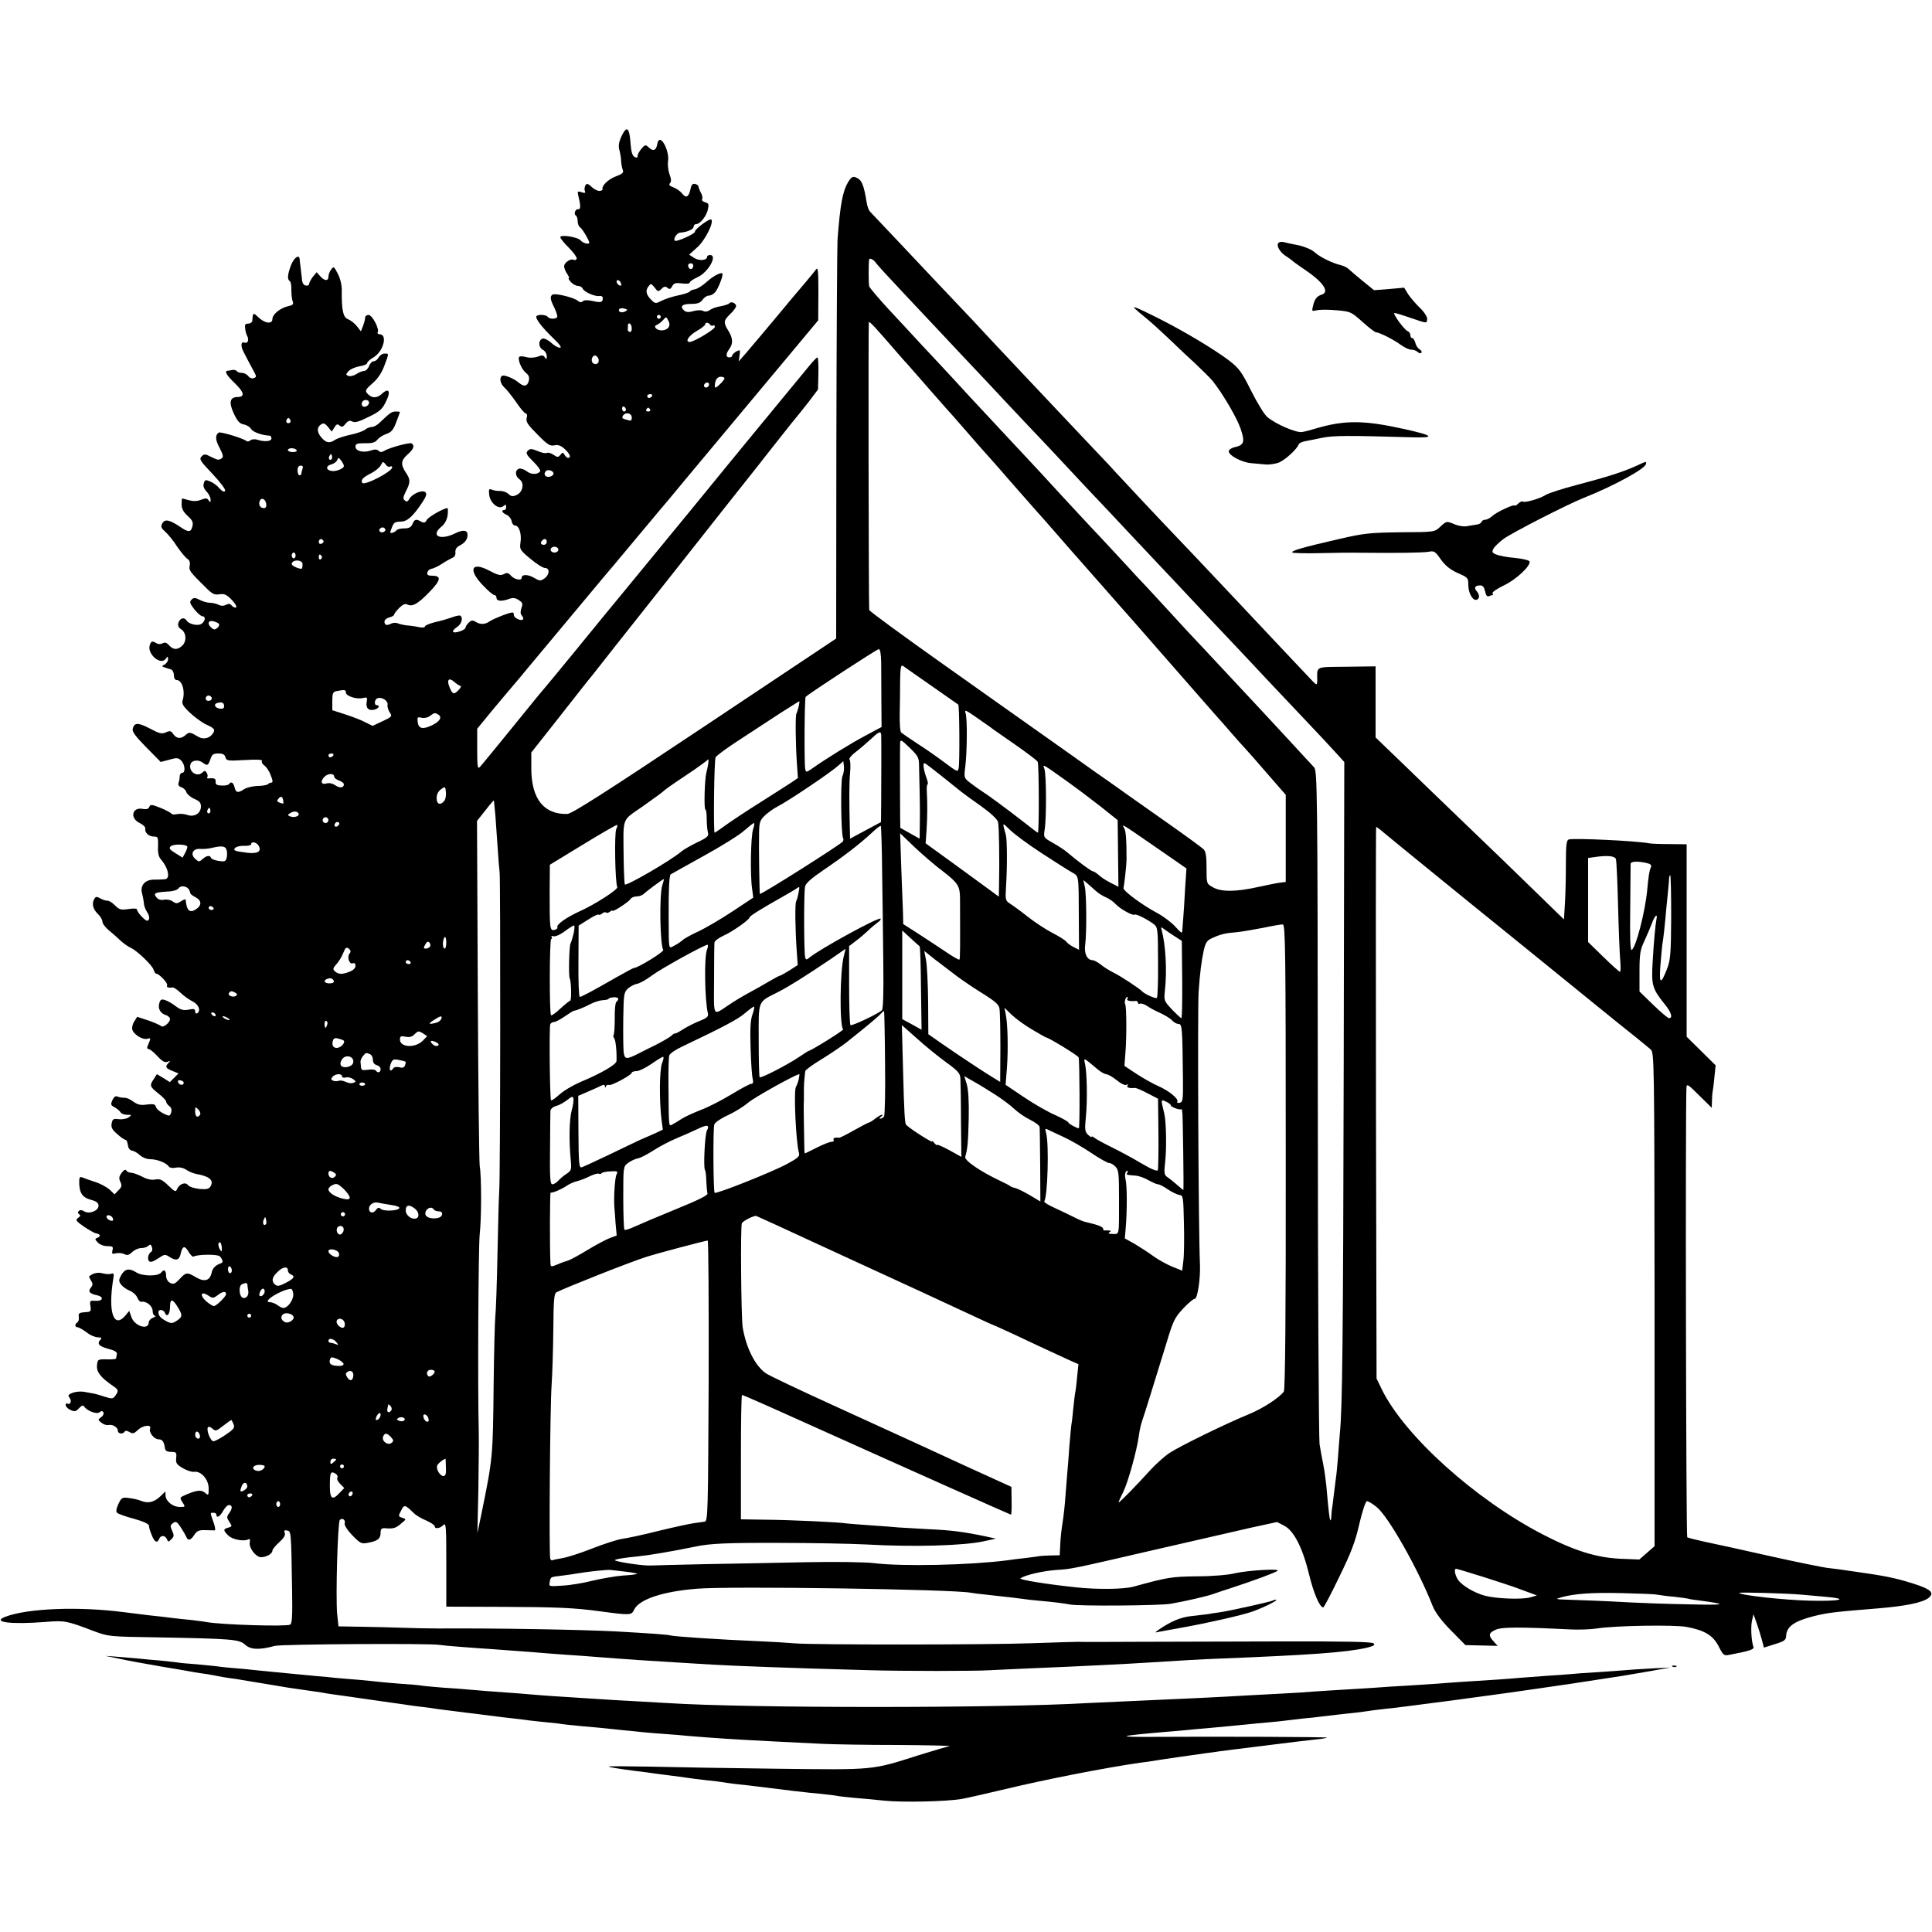 <?xml version="1.0" standalone="no"?>
<!DOCTYPE svg PUBLIC "-//W3C//DTD SVG 20010904//EN"
 "http://www.w3.org/TR/2001/REC-SVG-20010904/DTD/svg10.dtd">
<svg version="1.0" xmlns="http://www.w3.org/2000/svg"
 width="1000pt" height="1000pt" viewBox="0 0 1000 1000"
 preserveAspectRatio="xMidYMid meet">
<g transform="translate(0,1000) scale(0.1,-0.1)"
fill="#000000" stroke="none">
<path d="M3215 9291 c-12 -28 -15 -48 -9 -68 4 -15 9 -41 9 -58 1 -16 5 -37 9
-46 5 -12 -3 -20 -39 -33 -39 -15 -73 -50 -66 -66 1 -3 -5 -7 -14 -8 -9 -2
-28 7 -41 19 -20 19 -27 21 -34 10 -4 -8 -6 -21 -3 -29 5 -11 1 -13 -17 -7
-21 7 -22 5 -16 -21 12 -48 12 -69 -1 -67 -14 3 -25 -24 -13 -32 6 -4 10 -17
10 -30 0 -13 6 -28 13 -32 11 -7 47 -67 47 -80 0 -10 -34 -1 -44 12 -13 18
-106 33 -106 17 0 -5 20 -31 46 -56 25 -25 42 -51 39 -56 -4 -6 -10 -8 -15 -5
-15 9 -50 -14 -50 -33 0 -10 7 -28 16 -40 8 -12 12 -22 8 -22 -4 0 1 -9 11
-20 10 -11 27 -20 37 -20 10 0 21 -6 24 -14 7 -17 63 -42 87 -38 9 2 17 -3 17
-11 0 -22 -9 -25 -52 -15 -27 6 -45 5 -51 -1 -7 -7 -16 -7 -26 2 -20 17 -117
41 -131 32 -15 -9 -12 -26 10 -69 10 -22 17 -43 14 -47 -7 -12 -41 -11 -49 1
-7 11 -48 14 -58 4 -9 -10 26 -56 86 -114 35 -33 46 -50 35 -50 -9 0 -29 11
-44 25 -15 14 -35 24 -43 23 -25 -5 -26 -45 -2 -58 12 -6 21 -21 21 -33 0 -18
-2 -19 -10 -7 -7 12 -15 13 -37 4 -16 -6 -41 -7 -57 -3 -16 5 -33 6 -37 3 -13
-8 9 -64 32 -83 17 -13 20 -24 16 -43 -8 -29 -26 -31 -54 -7 -25 21 -73 40
-84 34 -16 -10 -10 -41 12 -61 12 -10 39 -45 61 -76 21 -32 44 -58 49 -58 7 0
9 -10 5 -24 -5 -19 6 -35 56 -85 52 -53 65 -61 88 -56 19 4 33 -1 53 -19 27
-25 35 -46 17 -46 -5 0 -13 7 -18 16 -8 14 -10 14 -21 0 -12 -14 -15 -14 -36
0 -13 9 -29 13 -34 10 -6 -4 -27 0 -47 9 -32 13 -40 14 -52 2 -12 -12 -8 -20
28 -56 23 -22 39 -45 36 -50 -12 -18 -46 -19 -70 0 -13 10 -31 16 -40 13 -22
-8 -20 -39 3 -55 27 -19 17 -67 -15 -81 -19 -9 -28 -8 -42 5 -10 10 -30 16
-43 16 -13 -1 -32 2 -42 6 -16 7 -18 3 -15 -25 4 -43 49 -80 73 -60 12 10 15
10 15 -4 0 -9 -4 -16 -10 -16 -18 0 -11 -15 13 -25 12 -6 23 -20 25 -32 2 -13
10 -23 18 -23 21 0 35 -45 28 -88 -5 -35 -3 -39 51 -84 32 -27 66 -48 76 -48
26 0 24 -35 -3 -54 -20 -14 -25 -14 -55 4 -32 18 -63 18 -63 -1 0 -16 -37 -9
-55 11 -14 16 -21 17 -38 8 -16 -8 -30 -5 -72 17 -94 51 -115 8 -36 -74 26
-28 53 -51 60 -51 6 0 11 -7 11 -15 0 -17 27 -19 65 -5 20 7 32 6 50 -6 20
-13 22 -19 14 -41 -6 -18 -6 -30 2 -39 7 -8 9 -17 6 -20 -10 -10 -47 7 -47 22
0 8 -3 14 -7 14 -17 0 -97 -32 -117 -45 -25 -18 -50 -19 -75 -3 -15 9 -22 8
-35 -5 -9 -8 -16 -20 -16 -25 0 -13 -58 -33 -65 -22 -3 4 6 15 20 24 23 15 33
45 19 59 -4 3 -23 0 -43 -8 -20 -7 -60 -19 -88 -25 -29 -7 -53 -17 -53 -22 0
-6 -13 -8 -32 -4 -18 4 -46 8 -63 9 -16 2 -38 7 -47 11 -9 4 -25 3 -36 -3 -11
-6 -22 -7 -26 -4 -13 14 -5 31 19 37 14 4 25 10 25 15 0 4 12 20 26 34 19 19
31 24 43 18 25 -13 54 3 114 65 59 61 63 84 15 84 -22 0 -29 4 -26 17 2 9 11
17 21 19 10 1 35 13 55 26 21 14 45 27 54 31 11 4 17 15 15 29 -1 14 6 26 22
34 27 14 41 32 41 55 0 26 -22 29 -65 8 -78 -38 -129 -12 -69 36 16 13 27 34
31 58 2 20 2 37 -1 37 -19 0 -98 -45 -107 -61 -8 -15 -14 -17 -29 -9 -27 15
-34 13 -45 -12 -7 -17 -18 -23 -43 -23 -18 0 -36 -4 -40 -10 -7 -10 -32 -18
-32 -11 0 3 4 16 10 30 8 21 16 26 43 26 35 0 64 26 115 103 18 28 22 41 14
49 -15 15 -69 -8 -83 -34 -8 -15 -14 -17 -24 -8 -10 8 -9 17 6 47 24 47 24 61
-1 98 -27 41 -25 62 10 93 31 27 38 46 20 57 -10 6 -115 -22 -142 -39 -13 -8
-21 -7 -29 1 -8 8 -20 8 -40 1 -38 -13 -79 -3 -79 20 0 15 8 18 50 18 37 -1
52 4 63 18 8 10 29 24 47 30 26 9 36 21 51 61 11 28 19 51 19 53 0 1 -10 2
-22 2 -20 0 -30 -7 -82 -57 -13 -13 -31 -23 -41 -23 -10 0 -26 -6 -34 -13 -9
-8 -43 -20 -76 -27 -33 -7 -69 -19 -80 -26 -28 -20 -47 -17 -71 11 -25 29 -25
54 -1 69 12 8 20 4 35 -14 l19 -24 14 22 c10 17 16 19 27 9 11 -9 18 -7 31 10
13 16 22 18 35 11 13 -7 34 -1 84 24 56 27 71 40 89 78 28 54 16 76 -21 41
-26 -24 -54 -23 -77 5 -10 12 -5 20 29 50 27 23 47 53 61 90 25 67 25 64 1 64
-10 0 -24 -9 -30 -20 -6 -11 -17 -20 -26 -20 -8 0 -19 -11 -24 -25 -5 -14 -17
-25 -25 -25 -9 0 -27 -7 -40 -16 -14 -9 -32 -13 -41 -10 -15 6 -15 8 0 25 9
10 35 21 56 25 22 3 40 11 40 16 0 6 15 20 33 30 52 31 75 120 31 120 -8 0
-12 5 -9 10 10 17 -28 89 -47 90 -10 0 -18 -6 -18 -14 0 -8 -5 -27 -11 -43
l-11 -28 -21 27 c-12 15 -33 31 -46 36 -25 9 -33 47 -32 145 1 30 -7 63 -20
89 -20 39 -22 41 -35 23 -8 -10 -14 -27 -14 -37 0 -24 -21 -23 -43 3 l-18 20
-20 -24 c-10 -14 -19 -30 -19 -37 0 -6 -8 -10 -17 -8 -12 2 -19 14 -20 33 -2
17 -5 44 -7 60 -2 17 -5 36 -5 43 -2 28 -29 9 -45 -31 -18 -49 -20 -73 -6 -82
5 -3 9 -23 8 -43 0 -20 2 -47 6 -59 7 -18 3 -22 -23 -28 -40 -9 -81 -42 -81
-66 0 -28 -38 -24 -72 8 -28 27 -29 26 -32 -17 -1 -8 -10 -15 -21 -15 -16 0
-19 -6 -16 -25 1 -14 6 -32 11 -40 10 -21 2 -40 -16 -33 -17 6 -19 -18 -4 -47
23 -45 33 -64 51 -97 17 -31 18 -34 3 -40 -10 -4 -22 1 -29 10 -7 10 -22 17
-33 17 -11 0 -23 4 -26 9 -4 5 -14 8 -24 6 -9 -2 -20 -4 -24 -4 -18 -2 -5 -24
38 -65 48 -47 53 -70 14 -71 -40 0 -47 -27 -20 -85 19 -40 30 -53 52 -57 16
-3 33 -14 38 -24 9 -15 55 -32 95 -34 6 0 10 -7 10 -14 0 -16 -35 -19 -73 -7
-13 4 -28 3 -36 -3 -7 -6 -16 -8 -20 -4 -13 13 -135 50 -144 44 -19 -13 -18
-38 5 -80 18 -35 20 -46 11 -53 -18 -11 -20 -10 -57 8 -29 15 -35 15 -48 1
-13 -13 -7 -23 57 -90 42 -45 69 -81 65 -88 -5 -7 -14 -3 -29 13 -11 14 -33
30 -48 36 -24 10 -28 9 -33 -9 -5 -14 0 -28 14 -43 12 -12 21 -31 21 -42 0
-16 -2 -16 -10 -4 -7 12 -15 13 -40 3 -20 -8 -41 -8 -63 -2 -17 5 -33 9 -34 9
-2 0 -3 -14 -3 -31 0 -21 9 -39 31 -59 25 -23 30 -33 25 -54 -8 -32 -20 -33
-65 -2 -54 36 -78 41 -91 17 -9 -17 -6 -24 15 -43 14 -12 42 -46 61 -76 20
-29 44 -58 53 -64 12 -7 16 -19 13 -35 -5 -26 0 -32 83 -114 34 -34 45 -39 71
-35 26 4 37 -2 64 -29 17 -18 27 -35 22 -39 -5 -3 -15 1 -22 9 -9 11 -17 12
-31 4 -13 -6 -25 -6 -38 1 -11 5 -31 10 -44 10 -14 0 -38 7 -53 15 -24 12 -31
13 -43 1 -11 -12 -9 -19 15 -50 16 -20 35 -36 42 -36 19 0 14 -28 -7 -40 -21
-11 -64 0 -76 19 -11 18 -33 12 -41 -11 -5 -16 -1 -26 15 -36 26 -18 28 -63 3
-85 -24 -22 -45 -21 -67 3 -12 14 -22 17 -34 10 -10 -5 -23 -5 -32 1 -21 13
-27 11 -34 -11 -14 -45 56 -105 82 -71 11 15 12 15 13 -1 0 -9 -8 -21 -17 -27
-20 -11 -22 -9 32 -26 8 -2 15 -16 15 -30 0 -15 6 -25 15 -25 28 0 45 -59 30
-106 -5 -16 3 -30 37 -62 24 -23 62 -51 85 -62 44 -20 48 -27 35 -46 -16 -25
-48 -33 -73 -19 -46 27 -50 27 -68 11 -24 -22 -47 -20 -64 4 -12 18 -18 19
-39 9 -21 -9 -33 -6 -82 20 -61 32 -81 32 -89 -1 -4 -15 13 -38 70 -96 l75
-76 45 12 c38 11 46 10 61 -5 20 -20 23 -63 5 -63 -7 0 -13 -9 -13 -19 0 -11
-3 -26 -6 -34 -3 -10 2 -18 15 -22 11 -3 23 -15 26 -26 4 -10 22 -26 41 -34
26 -11 34 -20 34 -39 0 -36 -34 -57 -71 -44 -16 6 -40 7 -53 4 -14 -3 -26 -2
-28 2 -2 4 -27 18 -56 30 -47 19 -54 19 -59 6 -4 -11 -14 -14 -33 -11 -56 12
-70 -48 -17 -73 17 -8 31 -21 29 -29 -4 -20 18 -41 44 -41 22 0 23 -4 22 -49
-2 -33 3 -56 14 -68 40 -46 51 -102 21 -104 -10 -1 -35 -2 -56 -2 -48 0 -74
-32 -61 -74 4 -16 8 -38 9 -49 0 -12 8 -32 17 -46 10 -15 13 -30 8 -38 -6 -10
-14 -7 -34 13 -14 14 -26 31 -26 37 0 8 -15 9 -44 5 -40 -6 -48 -4 -71 19 -15
15 -32 25 -38 24 -7 -1 -23 4 -36 11 -20 11 -25 11 -32 0 -15 -25 -9 -53 16
-78 14 -13 25 -31 25 -41 0 -10 15 -30 33 -45 17 -14 45 -38 60 -53 15 -14 39
-31 52 -37 33 -14 112 -90 120 -114 3 -12 10 -21 14 -21 15 0 62 -50 56 -60
-6 -9 8 -15 29 -11 5 1 23 -11 40 -27 17 -17 46 -37 64 -46 31 -16 43 -48 22
-61 -5 -3 -10 1 -10 10 0 13 -7 15 -34 9 -28 -5 -41 -1 -68 19 -18 14 -43 28
-55 31 -18 6 -24 2 -29 -19 -7 -28 7 -51 37 -60 10 -4 19 -12 19 -19 0 -19
-35 -47 -46 -37 -5 5 -35 18 -66 29 l-58 19 -15 -24 c-9 -13 -13 -32 -10 -43
8 -25 53 -53 77 -47 20 6 20 6 1 -40 -3 -7 0 -13 6 -13 7 0 27 -16 45 -36 25
-27 39 -35 52 -30 15 6 17 5 7 -5 -20 -20 -16 -28 19 -42 l32 -13 -23 -23 -22
-22 -33 21 -34 20 -16 -25 c-23 -34 -21 -39 24 -75 22 -17 40 -36 40 -42 0 -6
7 -16 16 -23 11 -8 14 -19 10 -33 -7 -20 -8 -21 -41 -5 -18 9 -36 24 -38 34
-4 14 -12 16 -47 12 -32 -5 -47 -1 -70 15 -15 12 -36 21 -46 20 -11 0 -26 2
-35 6 -11 5 -19 -1 -27 -18 -10 -22 -9 -27 11 -37 12 -7 26 -18 30 -25 4 -8
20 -14 34 -14 25 0 26 -1 8 -14 -10 -7 -33 -11 -50 -9 -28 4 -33 1 -37 -22 -4
-20 2 -32 29 -55 18 -17 38 -30 43 -30 5 0 10 -12 12 -27 2 -16 10 -27 22 -29
10 -1 28 -12 40 -23 13 -12 36 -21 54 -21 35 0 83 -19 95 -37 5 -8 19 -10 36
-7 18 4 38 0 54 -10 14 -10 37 -19 51 -22 69 -12 93 -32 77 -62 -8 -16 -19
-19 -58 -16 -28 3 -53 11 -60 20 -13 18 -46 6 -57 -22 -6 -15 -12 -12 -44 19
-32 31 -43 36 -68 32 -19 -4 -43 1 -69 15 -21 11 -47 20 -57 20 -9 0 -20 5
-24 11 -4 8 -13 4 -24 -11 -14 -19 -16 -29 -7 -47 9 -20 7 -27 -10 -44 l-20
-21 -26 25 c-15 13 -48 31 -74 39 -27 9 -56 19 -65 23 -15 6 -18 2 -18 -23 0
-56 16 -80 60 -92 30 -8 40 -16 40 -31 0 -26 -48 -45 -74 -29 -12 8 -22 8 -28
2 -6 -6 -6 -12 2 -17 8 -5 6 -11 -6 -19 -15 -11 -11 -16 32 -46 27 -18 54 -33
61 -34 22 -3 26 -15 9 -22 -16 -6 -16 -8 0 -25 10 -11 31 -19 50 -19 28 0 31
-3 26 -22 -4 -18 -2 -20 18 -15 13 3 32 1 43 -4 15 -8 24 -6 41 10 12 12 33
21 47 21 14 0 30 5 37 12 9 9 13 7 18 -6 4 -10 3 -21 -3 -25 -16 -10 -22 -38
-11 -49 7 -7 21 -2 46 14 32 22 37 23 58 9 35 -23 52 -18 59 15 9 42 21 45 41
11 10 -17 21 -28 26 -25 20 12 126 13 136 1 16 -18 18 -32 7 -35 -31 -11 -44
-25 -50 -51 -9 -40 -37 -48 -81 -22 -46 27 -51 27 -85 -10 -24 -25 -31 -28
-49 -19 -11 6 -20 21 -20 34 0 31 -11 39 -25 20 -15 -21 -98 -21 -131 1 -35
22 -57 18 -76 -14 -14 -25 -14 -32 -2 -49 7 -10 27 -25 44 -32 18 -7 36 -24
41 -37 5 -13 15 -23 21 -21 25 5 58 -22 58 -47 0 -14 6 -25 13 -26 6 0 2 -4
-10 -9 -13 -5 -23 -16 -23 -24 0 -43 -73 -21 -90 27 l-11 32 -18 -22 c-62 -75
-93 14 -65 186 5 27 3 33 -10 28 -8 -3 -28 -2 -44 2 -24 7 -50 2 -70 -15 -2
-1 2 -11 9 -22 10 -16 10 -23 0 -36 -17 -20 -8 -32 30 -40 39 -8 33 -32 -8
-29 -27 2 -29 1 -25 -27 4 -25 1 -30 -17 -31 -43 -3 -46 -5 -43 -26 2 -12 -2
-24 -8 -28 -14 -8 -13 -25 2 -25 6 0 27 -12 46 -26 18 -15 45 -26 59 -26 17 0
21 -4 14 -11 -21 -21 -10 -35 38 -48 35 -9 48 -17 46 -28 -2 -9 -4 -19 -4 -22
-1 -4 -22 -6 -48 -5 -47 1 -48 0 -51 -32 -3 -33 19 -62 82 -105 30 -20 31 -26
13 -51 -12 -17 -18 -17 -53 -6 -21 7 -48 15 -59 17 -11 2 -33 6 -50 9 -16 3
-43 1 -59 -5 -23 -9 -26 -14 -16 -26 13 -15 4 -39 -11 -30 -5 4 -9 0 -9 -8 0
-7 11 -19 25 -25 21 -10 28 -8 44 9 12 13 21 17 26 10 13 -23 66 -43 80 -31
10 8 15 8 20 0 4 -6 -1 -18 -11 -25 -18 -13 -18 -14 1 -29 11 -9 27 -14 36
-12 22 5 49 -12 49 -29 0 -17 26 -20 35 -5 4 6 13 5 25 -2 16 -10 23 -9 43 10
26 25 72 31 64 8 -8 -20 21 -56 44 -56 20 0 28 -12 33 -47 2 -13 12 -18 32
-18 26 0 29 -3 26 -31 -3 -27 2 -34 34 -53 20 -12 47 -21 59 -19 36 5 75 -40
75 -86 0 -36 -1 -38 -17 -24 -20 18 -42 16 -97 -7 -37 -16 -37 -16 -22 -40 16
-25 16 -25 -13 -25 -36 0 -71 28 -74 57 l-1 23 -26 -25 c-32 -30 -62 -38 -98
-24 -14 6 -43 13 -64 15 -35 5 -39 3 -55 -30 -11 -25 -14 -39 -7 -46 6 -6 45
-20 87 -31 47 -13 77 -27 78 -35 2 -18 4 -24 17 -56 13 -31 27 -36 36 -13 7
20 32 19 40 -2 6 -15 8 -15 23 0 14 14 15 20 4 44 -11 23 -10 29 5 40 14 10
20 7 38 -20 12 -18 25 -40 29 -49 9 -25 24 -22 43 8 14 21 24 25 58 24 23 -1
44 -1 48 -1 4 1 1 20 -7 42 -18 51 -18 49 0 49 8 0 15 -4 15 -10 0 -20 20 -9
35 20 9 16 22 30 30 30 19 0 19 -19 0 -44 -12 -16 -12 -22 2 -43 15 -23 15
-24 -5 -30 -28 -7 -28 -14 1 -42 23 -21 82 -31 104 -18 6 4 8 -3 6 -16 -6 -28
31 -77 58 -77 28 0 59 18 59 34 0 7 16 26 35 43 24 22 33 37 29 48 -5 13 -2
16 12 13 21 -4 21 0 26 -316 2 -123 0 -165 -10 -171 -18 -11 -351 -1 -432 13
-14 3 -50 7 -80 11 -30 3 -73 7 -95 10 -22 3 -80 10 -130 15 -49 6 -103 13
-120 15 -236 31 -502 21 -619 -24 -70 -28 32 -40 211 -26 98 8 108 6 247 -47
78 -29 80 -29 330 -33 388 -7 424 -10 455 -38 28 -26 73 -28 154 -6 34 9 806
14 852 5 11 -2 65 -7 120 -11 55 -4 118 -9 140 -10 22 -2 83 -6 135 -10 52 -4
111 -8 130 -10 19 -2 78 -6 130 -10 52 -3 115 -8 140 -10 177 -14 300 -22 435
-30 55 -3 137 -8 181 -11 119 -7 412 -18 814 -29 176 -5 549 -5 625 0 33 2
130 6 215 10 246 10 504 23 610 30 190 12 255 16 360 20 475 19 656 32 763 56
36 9 46 14 37 23 -8 8 -145 11 -488 10 -262 -1 -598 -2 -747 -2 -148 -1 -281
-1 -295 0 -14 0 -117 -3 -230 -7 -234 -9 -1145 -9 -1235 -1 -33 3 -116 8 -185
11 -211 9 -435 24 -460 30 -15 5 -111 11 -285 21 -178 9 -617 17 -915 15 -58
0 -145 2 -195 4 -49 2 -142 4 -207 5 l-116 2 -7 66 c-8 89 3 474 14 485 13 13
31 -1 25 -18 -3 -8 13 -34 39 -61 43 -44 47 -46 84 -39 48 9 63 21 63 52 0 19
5 24 23 23 42 -4 56 0 83 24 28 23 28 23 6 30 -21 7 -21 9 -6 37 16 33 20 32
67 -14 10 -10 38 -27 63 -37 24 -11 44 -24 44 -30 0 -15 27 -12 44 6 15 14 16
-4 16 -203 l0 -219 284 -1 c285 -1 380 -5 511 -23 157 -21 164 -21 177 8 26
54 148 95 328 109 174 14 1325 -3 1415 -21 11 -2 47 -7 80 -10 120 -13 170
-19 190 -22 11 -2 47 -6 80 -9 78 -7 134 -14 164 -20 46 -9 466 -6 521 4 75
13 179 37 215 49 17 6 64 22 105 35 110 36 224 78 233 87 13 12 -154 2 -220
-13 -35 -9 -120 -16 -198 -16 -133 -2 -148 -4 -330 -54 -50 -13 -185 -15 -295
-3 -155 16 -300 40 -288 47 28 18 117 38 187 43 80 5 73 4 541 112 179 41 387
89 462 106 l138 30 37 -19 c50 -26 95 -113 129 -253 23 -96 55 -170 73 -170 4
0 41 71 83 158 61 125 83 181 104 275 16 68 33 117 39 117 7 0 29 -13 50 -30
61 -48 217 -325 291 -514 13 -32 44 -74 94 -125 l75 -76 84 -2 83 -2 -21 23
c-29 31 -26 45 12 61 31 14 127 14 387 1 41 -2 102 0 135 5 92 15 403 20 465
8 93 -17 137 -44 166 -101 24 -47 27 -49 57 -43 101 19 128 28 123 40 -11 29
-15 103 -8 135 l8 35 16 -45 c9 -25 21 -64 27 -86 l11 -42 57 18 c49 15 57 21
58 43 3 48 40 75 140 101 75 19 113 23 335 41 145 12 231 30 262 54 33 27 12
46 -81 75 -92 29 -148 40 -298 61 -21 3 -51 7 -68 10 -16 2 -52 7 -80 10 -27
4 -162 31 -300 62 -137 31 -287 64 -332 73 -45 10 -85 20 -90 23 -6 4 -10
2192 -4 2327 1 22 7 19 66 -40 l65 -64 1 34 c0 19 2 43 4 52 2 9 6 43 9 75 l6
59 -75 74 -75 74 0 498 0 498 -87 1 c-49 0 -97 2 -107 4 -66 13 -390 28 -416
20 -12 -4 -15 -27 -15 -127 0 -68 -2 -160 -5 -205 l-5 -82 -151 147 c-83 81
-242 235 -354 342 -111 107 -263 253 -336 324 l-134 129 0 184 0 184 -150 -2
c-167 -2 -152 5 -152 -72 -1 -28 -1 -28 -50 25 -28 29 -82 87 -121 128 -39 41
-138 147 -221 235 -229 243 -298 316 -331 350 -63 65 -300 318 -318 338 -10
12 -55 60 -100 107 -44 47 -115 121 -156 165 -42 45 -140 148 -217 230 -78 83
-156 166 -174 185 -18 19 -60 64 -93 100 -129 136 -237 250 -377 399 -80 85
-150 159 -157 166 -6 6 -13 25 -16 41 -17 103 -26 124 -60 137 -13 5 -23 -2
-37 -25 -28 -47 -41 -113 -55 -298 -2 -30 -5 -507 -6 -1060 l-1 -1005 -681
-454 c-513 -342 -688 -454 -711 -454 -121 -3 -185 78 -186 233 l0 85 146 185
c80 102 156 199 170 215 13 17 199 253 415 525 215 272 403 511 419 530 15 19
72 91 126 160 54 69 101 127 104 130 3 3 27 34 55 69 l49 65 2 83 c1 46 -1 83
-5 83 -4 0 -22 -19 -41 -42 -52 -63 -233 -283 -299 -363 -31 -38 -172 -209
-311 -380 -140 -170 -295 -359 -345 -420 -50 -60 -163 -198 -250 -305 -88
-107 -164 -200 -170 -206 -5 -6 -26 -30 -45 -54 -102 -126 -274 -337 -286
-350 -12 -12 -14 2 -14 92 l0 106 77 94 c43 51 85 102 95 113 41 48 55 65 93
111 49 59 360 431 383 459 10 11 87 103 172 205 85 102 162 194 172 205 9 11
134 162 279 335 144 173 276 331 293 351 17 20 69 83 116 139 l85 102 1 140
c0 113 -2 137 -12 124 -6 -9 -32 -40 -56 -69 -25 -29 -96 -113 -157 -187 -62
-74 -129 -154 -150 -178 l-38 -43 5 31 c4 30 3 31 -17 21 -11 -7 -21 -16 -21
-21 0 -6 -7 -10 -15 -10 -19 0 -19 19 0 44 20 27 19 55 -5 94 -27 43 -25 53
10 87 17 16 30 34 30 41 0 15 -27 26 -35 14 -3 -4 -23 -11 -44 -15 -22 -3 -47
-12 -57 -20 -12 -8 -25 -10 -35 -4 -10 5 -30 4 -49 -1 -23 -7 -38 -6 -47 1
-26 22 -14 36 32 36 36 0 49 5 61 21 8 12 23 22 33 22 10 0 25 8 33 18 14 16
38 75 38 93 0 15 -43 -5 -81 -39 -22 -20 -49 -37 -61 -39 -12 -2 -25 -7 -28
-12 -3 -5 -30 -14 -60 -20 -30 -6 -69 -19 -86 -28 -30 -15 -33 -15 -51 3 -28
27 -34 49 -17 71 13 17 14 17 32 -5 17 -23 20 -23 36 -7 13 13 20 14 31 5 11
-9 16 -7 24 8 9 17 18 19 51 15 23 -3 40 -1 40 4 0 6 18 18 40 28 56 25 106
115 65 115 -8 0 -15 -4 -15 -9 0 -19 -41 -23 -67 -6 l-26 17 41 37 c42 36 90
135 73 145 -10 6 -87 -52 -84 -63 3 -10 -96 -55 -104 -47 -10 10 11 41 28 42
34 2 69 17 69 30 0 8 6 14 13 14 21 0 54 42 61 76 6 27 4 32 -14 37 -12 3 -19
10 -16 16 4 6 1 21 -6 33 -7 13 -12 27 -13 33 0 5 -8 11 -18 13 -12 3 -19 -5
-23 -27 -9 -41 -23 -49 -43 -23 -9 12 -29 26 -45 32 -21 8 -26 14 -18 22 7 7
7 21 -3 47 -7 20 -10 51 -7 69 3 20 -3 49 -13 73 -19 41 -37 47 -43 13 -6 -32
-20 -39 -42 -19 -19 18 -21 17 -40 -5 -11 -13 -20 -29 -20 -37 0 -10 -5 -11
-16 -5 -11 6 -17 27 -20 66 -6 89 -20 99 -49 37z m1318 -651 c7 -10 70 -79
139 -152 69 -73 140 -149 158 -168 18 -19 94 -100 169 -180 75 -79 165 -175
201 -214 36 -38 87 -92 113 -120 27 -28 76 -80 110 -116 33 -36 124 -132 201
-215 78 -82 173 -183 211 -224 39 -41 111 -118 160 -170 50 -53 122 -129 160
-170 39 -41 88 -94 110 -117 22 -23 92 -97 155 -164 154 -164 174 -186 325
-345 72 -76 149 -158 172 -184 l41 -45 -3 -1571 c-3 -1437 -7 -1777 -20 -1905
-2 -25 -7 -83 -10 -128 -4 -46 -8 -91 -10 -100 -1 -10 -6 -48 -11 -87 -4 -38
-9 -73 -10 -77 -1 -5 -2 -20 -3 -35 0 -14 -3 -24 -5 -22 -4 4 -9 41 -21 180
-3 30 -10 80 -16 110 -6 30 -15 77 -19 104 -4 28 -9 823 -9 1768 -1 1611 -3
1719 -19 1735 -9 10 -69 74 -132 143 -111 120 -176 190 -306 329 -85 91 -195
209 -219 234 -11 12 -67 73 -125 136 -58 63 -118 128 -135 145 -16 18 -70 76
-120 130 -49 53 -108 116 -130 139 -38 40 -201 217 -254 275 -13 14 -76 82
-140 150 -157 168 -175 188 -234 251 -27 30 -98 107 -157 170 -59 63 -121 129
-136 146 -16 17 -69 75 -119 128 -49 54 -93 105 -96 114 -4 13 -4 128 0 140 3
8 22 -1 34 -18z m-945 -19 c-4 -19 -22 -18 -26 2 -2 7 4 14 13 14 9 0 15 -7
13 -16z m-374 -87 c4 -10 1 -14 -6 -12 -15 5 -23 28 -10 28 5 0 13 -7 16 -16z
m22 -146 c-18 -10 -39 -2 -31 12 3 4 15 6 26 3 19 -5 19 -7 5 -15z m184 -28
c0 -5 -4 -10 -10 -10 -5 0 -10 5 -10 10 0 6 5 10 10 10 6 0 10 -4 10 -10z m40
-21 c14 -26 -3 -49 -36 -49 -26 0 -45 21 -25 28 8 3 21 13 30 22 21 23 18 23
31 -1z m1200 -183 c14 -16 30 -34 36 -40 5 -6 59 -67 119 -136 60 -69 112
-127 115 -130 3 -3 34 -39 70 -80 36 -41 69 -80 75 -86 12 -13 123 -138 148
-168 47 -54 117 -133 138 -157 13 -14 67 -75 119 -135 52 -60 97 -111 100
-114 3 -3 52 -59 110 -125 58 -66 107 -122 110 -125 3 -3 116 -131 250 -285
135 -154 249 -285 255 -291 6 -6 35 -39 65 -74 30 -35 64 -72 75 -84 11 -12
63 -70 115 -131 l95 -109 0 -226 0 -225 -25 -3 c-14 -1 -67 -12 -118 -23 -116
-26 -193 -26 -235 -1 -32 18 -32 19 -32 100 0 59 -4 85 -15 96 -8 8 -91 69
-185 135 -93 66 -183 129 -200 141 -16 12 -97 69 -180 127 -82 59 -202 143
-265 188 -63 45 -292 206 -507 359 -216 153 -394 283 -394 289 -3 30 -5 1483
-2 1489 3 7 31 -23 163 -176z m-1390 143 c0 -12 -5 -19 -11 -17 -6 2 -10 7
-10 11 1 4 1 14 1 23 0 8 5 12 10 9 6 -3 10 -15 10 -26z m405 21 c4 -6 11 -8
16 -5 5 4 9 0 9 -7 0 -13 -109 -78 -130 -78 -26 0 -6 32 35 56 25 14 45 30 45
35 0 12 17 11 25 -1z m-578 -176 c8 -20 -8 -36 -26 -25 -15 10 -8 41 9 41 6 0
13 -7 17 -16z m653 -102 c0 -5 -11 -19 -25 -32 -20 -19 -25 -20 -25 -8 0 30
12 48 31 48 10 0 19 -4 19 -8z m-80 -30 c0 -13 -12 -22 -22 -16 -10 6 -1 24
13 24 5 0 9 -4 9 -8z m-295 -62 c-3 -5 -10 -10 -16 -10 -5 0 -9 5 -9 10 0 6 7
10 16 10 8 0 12 -4 9 -10z m-1465 -34 c0 -17 -27 -29 -35 -16 -4 6 -3 15 0 20
9 15 35 12 35 -4z m1330 -37 c0 -5 -4 -9 -10 -9 -5 0 -10 7 -10 16 0 8 5 12
10 9 6 -3 10 -10 10 -16z m125 1 c3 -5 -1 -10 -10 -10 -9 0 -13 5 -10 10 3 6
8 10 10 10 2 0 7 -4 10 -10z m-95 -41 c0 -16 -4 -19 -22 -13 -29 8 -31 10 -23
23 12 20 45 13 45 -10z m-1771 -28 c-15 -5 -22 6 -14 19 6 9 10 9 16 -1 5 -8
4 -15 -2 -18z m36 -141 c4 -6 -5 -10 -19 -10 -14 0 -26 5 -26 10 0 6 9 10 19
10 11 0 23 -4 26 -10z m181 -47 c-10 -10 -19 5 -10 18 6 11 8 11 12 0 2 -7 1
-15 -2 -18z m64 -35 c0 -13 -40 -29 -62 -26 -31 4 -34 26 -4 34 13 3 27 13 31
22 6 15 8 15 21 -2 8 -11 14 -23 14 -28z m239 -3 c6 3 11 2 11 -4 0 -22 -145
-97 -155 -80 -9 14 3 28 45 49 22 11 45 30 51 42 11 20 12 21 25 4 7 -10 17
-15 23 -11z m-453 -11 c-3 -9 -6 -20 -6 -25 0 -5 -4 -9 -10 -9 -5 0 -10 11
-10 25 0 16 6 25 16 25 11 0 14 -5 10 -16z m1299 -25 c0 -8 -10 -15 -22 -17
-22 -3 -32 16 -17 30 10 11 39 1 39 -13z m-1487 -157 c2 -14 -2 -22 -12 -22
-19 0 -29 17 -22 36 8 22 30 12 34 -14z m616 -131 c3 -5 -1 -11 -9 -15 -15 -6
-29 7 -18 18 9 9 21 8 27 -3z m-320 -60 c3 -5 -1 -11 -9 -15 -9 -3 -15 0 -15
9 0 16 16 20 24 6z m1156 -6 c0 -8 -7 -15 -15 -15 -16 0 -20 12 -8 23 11 12
23 8 23 -8z m60 -40 c0 -8 -9 -15 -20 -15 -11 0 -20 7 -20 15 0 8 9 15 20 15
11 0 20 -7 20 -15z m-1360 -30 c0 -8 -4 -15 -10 -15 -5 0 -10 7 -10 15 0 8 5
15 10 15 6 0 10 -7 10 -15z m135 -4 c3 -5 1 -12 -5 -16 -5 -3 -10 1 -10 9 0
18 6 21 15 7z m-99 -41 c0 -8 -1 -18 -3 -22 -4 -8 -53 12 -53 22 0 25 55 25
56 0z m-434 -308 c5 -5 2 -14 -7 -22 -12 -10 -18 -10 -30 0 -23 19 -19 40 7
35 12 -3 25 -8 30 -13z m3429 -204 c0 -40 1 -131 1 -202 l1 -129 -84 -45 c-74
-39 -204 -119 -280 -173 -25 -17 -27 -17 -31 -1 -6 23 -4 369 2 375 21 20 368
246 378 247 8 0 12 -21 13 -72z m259 -117 c74 -52 137 -96 140 -98 6 -5 8
-299 2 -329 -4 -21 -7 -20 -71 28 -36 27 -100 72 -141 98 -41 27 -79 53 -85
58 -6 4 -9 48 -8 98 1 49 2 126 2 172 1 64 4 81 14 76 6 -5 73 -51 147 -103z
m-2437 -1 c6 0 2 -9 -8 -20 -25 -27 -33 -25 -48 13 -17 39 -3 53 26 26 12 -10
25 -19 30 -19z m-593 -34 c0 -19 56 -37 88 -29 23 5 24 4 20 -20 -6 -32 10
-48 40 -40 22 5 31 23 12 23 -15 0 -12 30 4 36 22 8 55 -13 52 -33 -2 -10 3
-28 11 -40 14 -21 12 -23 -37 -46 l-51 -24 -37 18 c-20 11 -67 29 -104 41
l-68 22 0 47 c0 41 3 48 23 52 41 8 47 7 47 -7z m-695 -25 c7 -12 -12 -24 -25
-16 -11 7 -4 25 10 25 5 0 11 -4 15 -9z m65 -47 c0 -10 -8 -14 -22 -12 -27 4
-35 25 -11 30 23 6 33 0 33 -18z m2974 -1 c-4 -16 -9 -32 -12 -37 -6 -11 -4
-164 3 -262 l5 -71 -32 -22 c-18 -12 -89 -57 -158 -101 -69 -43 -150 -97 -181
-119 -31 -23 -58 -41 -60 -41 -7 0 -3 375 5 390 3 8 59 49 124 91 64 42 159
104 211 138 52 33 96 61 98 61 2 0 0 -12 -3 -27z m991 -106 c5 -5 62 -44 125
-88 63 -44 118 -85 121 -92 7 -13 8 -367 1 -367 -2 0 -37 26 -77 58 -82 64
-188 142 -213 157 -10 6 -34 23 -55 39 -38 29 -38 29 -31 85 10 80 11 252 2
279 -7 21 -1 18 54 -20 35 -24 67 -47 73 -51z m-2856 64 c21 -13 7 -36 -33
-55 -48 -23 -70 -18 -74 17 -3 25 -1 27 20 22 13 -3 31 0 43 9 24 18 26 18 44
7z m2292 -103 c1 -18 1 -225 0 -348 l-1 -105 -80 -43 -80 -43 -1 38 c-4 162
-4 250 1 302 3 34 2 65 -3 70 -4 4 9 21 30 37 21 16 56 46 78 66 42 40 54 46
56 26z m196 -164 c1 -27 2 -85 3 -129 1 -44 2 -117 1 -163 l-1 -83 -50 28 -50
28 -1 65 c-1 106 -1 353 0 376 1 18 8 14 49 -26 45 -44 49 -51 49 -96z m-3590
46 c5 -18 12 -19 100 -14 62 4 93 2 89 -5 -4 -5 2 -16 12 -23 10 -7 24 -27 31
-45 14 -35 15 -43 4 -44 -5 0 -12 -4 -18 -9 -5 -4 -29 -8 -53 -8 -24 -1 -54
-8 -67 -16 -33 -22 -44 -20 -51 9 -6 25 -18 32 -28 17 -3 -5 -20 -9 -38 -8
-25 1 -33 5 -32 19 2 17 -7 21 -35 18 -7 -2 -11 2 -8 6 3 5 2 15 -3 23 -7 12
-12 12 -22 2 -28 -28 -76 6 -61 45 7 18 40 22 60 7 26 -19 30 -18 42 16 8 25
15 30 41 30 23 0 33 -5 37 -20z m558 10 c-3 -5 -10 -10 -16 -10 -5 0 -9 5 -9
10 0 6 7 10 16 10 8 0 12 -4 9 -10z m1941 -42 c-2 -13 -6 -34 -10 -48 -9 -33
-13 -190 -5 -190 4 0 7 -22 7 -48 0 -27 3 -59 6 -70 6 -19 -1 -26 -55 -52 -35
-17 -72 -38 -83 -48 -51 -44 -283 -179 -292 -170 -2 3 -5 63 -6 134 -2 221
-12 193 97 269 52 37 101 72 108 79 6 7 50 38 97 69 47 31 96 65 110 76 14 11
26 20 27 21 1 0 0 -10 -1 -22z m694 -67 c-10 -25 -7 -302 4 -320 3 -4 2 -11
-2 -17 -12 -16 -423 -276 -429 -271 -2 3 -6 247 -4 320 1 52 5 62 31 87 16 15
44 35 62 44 60 31 277 177 318 214 l25 22 3 -26 c2 -14 -1 -38 -8 -53z m513 3
c45 -36 90 -72 101 -81 10 -8 56 -42 102 -74 53 -38 86 -69 90 -84 5 -22 8
-193 5 -328 l-1 -58 -45 33 c-25 18 -110 80 -189 138 l-145 105 5 70 c4 67 5
133 1 203 -1 17 1 32 4 32 4 0 1 17 -7 38 -14 39 -18 72 -9 72 4 0 43 -30 88
-66z m647 -26 c52 -37 133 -98 180 -135 l85 -68 2 -173 2 -172 -41 21 c-22 11
-50 29 -61 40 -12 10 -25 19 -30 19 -8 0 -79 52 -135 100 -13 11 -45 32 -72
47 -49 28 -49 28 -43 68 10 60 9 286 -1 314 -10 28 -15 31 114 -61z m-3790 21
c0 -5 11 -14 25 -19 14 -5 25 -14 25 -19 0 -19 -20 -22 -44 -6 -14 10 -34 14
-45 10 -28 -9 -35 11 -12 34 20 20 51 19 51 0z m569 -125 c-20 -24 -39 -17
-39 15 0 20 8 35 23 46 21 15 22 15 25 -15 2 -17 -2 -38 -9 -46z m-833 1 c3
-17 2 -17 -20 -9 -13 5 -14 9 -5 20 13 16 22 12 25 -11z m1098 -75 c3 -41 8
-118 12 -170 3 -52 8 -108 10 -125 5 -42 4 -1590 -2 -1649 -2 -27 -6 -173 -9
-325 -3 -152 -8 -296 -11 -321 -3 -25 -7 -188 -9 -362 -4 -373 -4 -374 -64
-668 l-20 -95 5 225 c2 124 3 261 2 305 -6 213 -2 958 5 1017 9 78 10 295 0
353 -3 22 -8 433 -10 913 l-4 873 43 54 c23 30 43 53 44 52 1 -1 4 -36 8 -77z
m-1478 13 c-10 -10 -19 5 -10 18 6 11 8 11 12 0 2 -7 1 -15 -2 -18z m459 -3
c8 -13 -20 -24 -42 -16 -15 6 -15 8 -3 16 20 13 37 12 45 0z m155 -35 c0 -8
-7 -15 -15 -15 -8 0 -15 7 -15 15 0 8 7 15 15 15 8 0 15 -7 15 -15z m51 -28
c-13 -13 -26 -3 -16 12 3 6 11 8 17 5 6 -4 6 -10 -1 -17z m2147 -19 c-12 -36
-16 -237 -5 -309 l6 -45 -107 -71 c-59 -39 -139 -86 -177 -104 -38 -17 -75
-38 -83 -46 -8 -7 -26 -20 -41 -27 -32 -17 -29 -32 -30 154 -1 126 3 208 10
214 2 2 79 44 170 95 91 50 186 109 210 131 24 21 47 39 51 40 4 0 2 -15 -4
-32z m1492 -123 c69 -45 140 -90 158 -100 37 -22 35 -8 36 -235 l1 -166 -26
13 c-15 7 -33 20 -40 29 -7 9 -40 29 -73 46 -33 17 -89 54 -125 82 -36 29 -78
59 -92 68 -25 16 -26 20 -22 85 7 109 6 247 -1 273 -19 65 -19 65 20 26 22
-22 95 -76 164 -121z m-2200 125 c-11 -20 -6 -282 5 -301 8 -11 -116 -91 -197
-127 -68 -31 -121 -69 -113 -82 3 -4 -4 -10 -14 -13 -25 -6 -26 4 -26 187 l1
150 169 103 c93 57 173 103 178 103 4 0 3 -9 -3 -20z m1376 -232 c2 -134 5
-345 6 -470 2 -142 -1 -231 -7 -237 -21 -19 -156 -83 -163 -77 -4 4 -7 98 -7
208 l0 201 34 26 c19 14 47 38 62 52 15 15 38 34 50 43 13 8 20 18 17 21 -10
10 -320 -160 -369 -202 -13 -11 -17 -11 -21 -1 -7 17 -8 336 -1 369 3 17 31
42 96 86 106 72 189 136 249 192 23 22 44 38 47 36 2 -3 6 -114 7 -247z m1422
133 l153 -106 -7 -105 c-3 -58 -7 -123 -9 -145 -2 -22 -4 -51 -5 -65 -1 -24
-2 -24 -38 15 -20 22 -62 53 -92 69 -77 41 -179 116 -175 130 4 12 16 122 16
146 0 104 -3 146 -12 163 -14 25 -21 29 169 -102z m1159 92 c24 -21 524 -428
693 -564 19 -15 100 -81 180 -146 80 -65 192 -156 250 -203 137 -111 126 -102
195 -157 33 -26 68 -56 79 -65 18 -17 19 -52 20 -1294 l0 -1277 -39 -34 -40
-35 -100 4 c-123 6 -238 42 -400 126 -351 182 -714 510 -832 749 l-28 58 -3
1428 c-1 785 -1 1427 1 1427 2 0 13 -8 24 -17z m-2265 -214 c75 -58 86 -75 87
-134 1 -251 1 -319 -3 -322 -2 -3 -37 17 -76 44 -39 26 -104 69 -143 94 l-72
46 -1 54 c-1 30 -5 135 -9 235 l-6 181 73 -70 c40 -38 107 -96 150 -128z
m-3543 133 c16 -29 -5 -42 -58 -36 -66 8 -77 12 -63 26 6 6 27 11 47 10 19 -1
35 3 35 8 0 17 29 11 39 -8z m-369 -6 c-1 -6 -6 -21 -13 -33 l-12 -22 -37 23
c-29 18 -35 25 -25 35 14 14 87 12 87 -3z m203 -16 c3 -11 3 -29 0 -41 -5 -18
-11 -20 -42 -15 -20 3 -37 10 -39 16 -5 15 -23 12 -44 -7 -17 -15 -19 -15 -38
2 -27 24 -11 55 28 51 15 -1 41 1 57 5 54 13 72 10 78 -11z m7191 -47 c3 -10
8 -117 11 -238 3 -121 8 -248 11 -282 3 -35 3 -63 -1 -63 -4 0 -43 35 -86 77
l-79 77 0 217 0 218 28 4 c71 11 111 7 116 -10z m155 -19 c24 -5 31 -11 26
-23 -9 -21 -12 -44 -19 -117 -11 -116 -60 -304 -81 -311 -7 -2 -9 73 -7 214 1
120 2 224 2 231 0 13 30 16 79 6z m131 -281 c-1 -191 -4 -222 -21 -267 -33
-84 -42 -81 -35 14 4 47 8 96 10 110 6 32 14 109 21 190 4 36 8 81 10 100 2
19 4 43 4 53 1 9 3 17 6 17 3 0 5 -97 5 -217z m-5222 165 c-16 -51 -12 -307 5
-335 5 -9 -131 -93 -151 -93 -4 0 -43 -21 -87 -46 -126 -72 -185 -104 -194
-104 -5 0 -8 83 -7 185 l1 184 49 31 c26 17 51 29 54 26 3 -3 11 -1 19 6 7 6
16 8 20 5 3 -4 12 -2 20 4 7 6 13 9 13 5 0 -9 84 45 93 60 4 8 19 14 32 14 13
0 30 6 37 13 14 14 99 77 104 77 1 0 -2 -15 -8 -32z m2247 -32 c11 -10 34 -24
50 -31 17 -7 39 -23 50 -35 23 -25 90 -62 98 -54 6 6 71 -27 101 -51 18 -14
20 -29 20 -194 1 -99 -2 -182 -6 -186 -6 -6 -64 20 -78 35 -14 15 -110 78
-145 95 -22 11 -53 30 -68 43 -16 12 -34 22 -41 22 -29 0 -46 35 -39 81 8 61
7 257 -2 299 l-8 35 24 -20 c13 -11 32 -28 44 -39z m-4697 10 c3 -6 7 -15 7
-19 0 -4 11 -13 25 -20 34 -17 36 -42 5 -63 -33 -22 -49 -8 -54 49 -1 4 -11 1
-24 -8 -20 -13 -26 -13 -43 -1 -10 8 -30 12 -45 9 -16 -3 -30 1 -38 11 -19 22
-11 27 50 31 34 1 57 8 63 17 10 16 42 13 54 -6z m3155 -18 c-3 -18 -9 -37
-12 -43 -7 -11 -5 -149 3 -260 l5 -70 -43 -28 c-24 -15 -46 -27 -49 -27 -3 0
-28 -13 -55 -29 -27 -16 -76 -44 -108 -61 -33 -18 -78 -45 -101 -61 -86 -57
-78 -69 -77 129 0 98 1 184 2 193 1 9 21 24 45 35 46 20 137 84 137 96 0 7 67
48 170 106 25 14 54 31 65 38 26 18 25 19 18 -18z m-3028 -78 c3 -5 -1 -10 -9
-10 -9 0 -16 5 -16 10 0 6 4 10 9 10 6 0 13 -4 16 -10z m7469 -57 c-6 -32 -14
-116 -20 -223 -7 -118 -2 -138 62 -217 34 -41 44 -73 23 -73 -6 0 -43 31 -82
69 l-71 69 0 105 c0 91 4 112 26 158 14 30 31 71 39 92 13 37 30 52 23 20z
m-1919 -1231 c1 -815 -3 -1205 -10 -1215 -24 -32 -108 -87 -181 -117 -122 -50
-361 -167 -413 -202 -25 -17 -68 -56 -96 -86 -75 -83 -165 -175 -165 -168 0 4
11 28 24 54 24 48 70 212 81 292 3 25 10 56 15 70 11 31 77 244 128 410 34
113 42 130 86 177 27 29 54 51 59 50 15 -3 31 104 28 178 -8 174 -13 1314 -7
1411 6 91 15 163 27 217 9 38 17 50 42 61 46 21 67 26 128 31 30 3 92 14 139
23 47 10 92 18 100 17 13 -2 15 -143 15 -1203z m-3686 1156 c-6 -23 -12 -45
-16 -51 -7 -12 -11 -169 -4 -182 8 -15 10 -115 2 -115 -4 0 -26 -18 -50 -40
-24 -23 -46 -38 -49 -35 -9 9 -8 395 1 395 5 0 5 4 2 10 -3 6 1 7 9 4 9 -3 34
7 58 25 23 17 45 31 49 31 4 0 3 -19 -2 -42z m3117 -18 l31 -20 2 -200 c1
-110 -1 -200 -4 -200 -3 0 -25 20 -49 45 -42 45 -42 46 -36 103 11 100 3 232
-17 307 -5 19 -5 19 18 2 13 -10 38 -26 55 -37z m-1326 -48 c3 -2 6 -100 7
-218 l3 -214 -50 28 -50 27 0 230 0 229 42 -39 c24 -22 45 -41 48 -43z m-2450
18 c0 -16 -4 -30 -8 -30 -9 0 -13 27 -6 48 6 22 14 13 14 -18z m-84 -19 c-4
-6 -14 -11 -22 -11 -12 0 -13 4 -3 21 7 14 14 18 21 11 6 -6 7 -15 4 -21z
m1433 -18 c-15 -39 -11 -262 5 -328 4 -16 -4 -24 -42 -39 -26 -10 -65 -30 -87
-44 -22 -14 -41 -24 -41 -21 -1 2 -10 -3 -20 -13 -11 -9 -46 -29 -79 -46 -33
-16 -73 -36 -90 -45 -63 -32 -72 -31 -77 7 -2 18 -3 95 -2 171 2 131 3 138 25
159 13 11 34 22 47 24 13 2 47 21 75 42 46 35 271 159 289 160 4 0 3 -12 -3
-27z m-1850 -19 c-14 -18 -1 -57 17 -50 9 3 14 -1 14 -13 0 -12 -12 -24 -32
-31 -38 -15 -58 -14 -76 4 -10 10 -8 16 8 34 12 12 28 38 36 58 12 30 17 34
30 23 10 -8 11 -15 3 -25z m2559 -11 c-21 -78 -23 -361 -4 -381 5 -4 -168
-112 -180 -112 -1 0 -23 -14 -48 -31 -63 -42 -197 -111 -204 -105 -3 3 -5 90
-5 192 0 213 -8 194 102 250 58 30 142 83 271 170 41 29 76 52 76 53 1 0 -3
-16 -8 -36z m592 -111 c36 -26 97 -67 137 -91 52 -33 73 -51 76 -70 3 -14 5
-106 5 -203 l-1 -178 -36 22 c-45 27 -175 113 -266 176 l-70 49 -1 169 c-1 93
-6 190 -11 215 l-9 47 55 -44 c31 -24 85 -65 121 -92z m-2835 78 c3 -5 -1 -10
-9 -10 -9 0 -16 5 -16 10 0 6 4 10 9 10 6 0 13 -4 16 -10z m-397 -98 c2 -7 -7
-12 -22 -12 -27 0 -35 15 -13 23 17 7 30 3 35 -11z m-509 -61 c9 -6 10 -10 2
-16 -16 -9 -44 2 -36 15 8 12 16 12 34 1z m1981 -31 c0 -5 -4 -11 -9 -15 -6
-3 -10 -42 -9 -86 0 -44 -3 -83 -6 -86 -3 -3 -2 -11 3 -17 8 -10 14 -72 12
-118 -1 -18 -78 -63 -188 -109 -39 -17 -88 -46 -108 -65 -21 -19 -40 -32 -43
-29 -6 6 -10 374 -4 393 2 6 11 12 19 12 8 0 33 13 56 29 23 16 44 29 47 29
14 2 49 16 82 33 20 11 51 21 67 22 17 1 31 4 31 7 0 3 11 7 25 8 14 1 25 -2
25 -8z m2635 0 c-6 -9 14 -14 43 -11 6 1 12 -3 12 -9 0 -6 5 -8 10 -5 6 3 22
-2 38 -12 15 -11 46 -27 69 -37 23 -11 50 -27 59 -37 10 -11 25 -19 34 -19 19
0 20 -20 23 -290 1 -103 -1 -115 -17 -118 -10 -2 -16 0 -12 6 8 14 -44 57
-100 81 -27 12 -77 40 -112 63 l-62 41 5 66 c7 81 6 242 -1 253 -6 10 2 38 11
38 4 0 3 -4 0 -10z m-1940 -80 c-11 -30 -13 -75 -10 -174 2 -74 7 -146 11
-160 4 -19 2 -26 -8 -26 -7 0 -54 -25 -103 -55 -50 -30 -121 -67 -160 -81 -38
-15 -81 -35 -95 -44 -14 -9 -34 -22 -46 -28 -24 -13 -22 -28 -24 195 -1 79 1
151 4 160 3 10 34 31 69 47 210 100 286 140 322 171 22 19 43 34 47 35 4 0 1
-18 -7 -40z m1449 -80 c37 -22 69 -40 71 -40 12 0 164 -93 168 -103 5 -14 7
-367 1 -367 -10 0 -54 24 -54 30 0 4 -30 21 -67 38 -38 16 -111 58 -163 93
l-95 64 7 90 c7 95 4 230 -7 279 l-6 30 38 -37 c21 -20 69 -55 107 -77z m-763
-170 c2 -146 -1 -271 -5 -278 -4 -7 -13 -12 -19 -12 -7 0 -6 4 3 10 8 5 11 10
5 10 -5 0 -21 -9 -35 -20 -14 -11 -28 -20 -32 -20 -3 0 -38 -18 -77 -40 -39
-22 -74 -40 -78 -39 -20 3 -34 -2 -28 -11 3 -5 -1 -10 -11 -10 -9 0 -43 -13
-76 -30 -32 -16 -60 -30 -62 -30 -2 0 -3 17 -3 38 0 20 -1 73 -2 117 -1 44 -1
87 -1 95 1 8 1 35 1 60 -1 39 2 75 7 116 1 6 40 35 87 63 47 29 104 68 127 86
104 83 162 131 176 147 9 10 17 16 18 15 1 -1 4 -121 5 -267z m-3466 250 c3
-5 2 -10 -4 -10 -5 0 -13 5 -16 10 -3 6 -2 10 4 10 5 0 13 -4 16 -10z m65 -20
c8 -5 11 -10 5 -10 -5 0 -17 5 -25 10 -8 5 -10 10 -5 10 6 0 17 -5 25 -10z
m1104 -4 c-3 -8 -15 -17 -27 -20 -39 -10 -43 -6 -12 14 35 23 46 25 39 6z
m-591 -31 c-7 -21 -13 -19 -13 6 0 11 4 18 10 14 5 -3 7 -12 3 -20z m3205
-194 c62 -45 72 -57 73 -84 1 -18 3 -116 3 -219 l2 -186 -63 35 c-35 19 -63
31 -63 27 0 -4 -7 1 -16 12 -8 10 -12 13 -8 5 5 -10 -107 60 -135 86 -8 6 -11
57 -17 292 l-6 225 79 -70 c43 -39 111 -94 151 -123z m-2708 114 c-39 -41
-120 -38 -120 5 0 16 5 19 29 14 21 -4 34 -1 47 13 17 17 21 18 42 5 l23 -15
-21 -22z m-411 -1 c9 -8 -9 -32 -29 -37 -23 -6 -36 13 -26 39 4 11 13 13 28 8
13 -3 25 -8 27 -10z m488 -26 c-6 -4 -17 -2 -24 4 -22 18 -15 27 11 15 16 -8
20 -14 13 -19z m-353 -44 c9 -3 16 -16 16 -29 0 -14 7 -25 20 -28 11 -3 20
-12 20 -21 0 -17 -15 -22 -25 -7 -3 5 -21 7 -40 4 -28 -4 -35 -2 -36 11 -1 9
-2 22 -3 29 -1 6 4 20 12 30 17 20 15 19 36 11z m-87 -48 c-7 -16 -41 -26 -57
-16 -18 11 -2 48 23 52 24 4 42 -15 34 -36z m1600 2 c-14 -34 -15 -196 -3
-294 l7 -51 -38 -18 c-21 -9 -56 -25 -78 -34 -22 -10 -96 -46 -165 -79 -69
-33 -132 -62 -140 -64 -13 -3 -15 23 -16 183 l-1 187 51 22 c28 12 59 26 69
31 12 6 17 5 18 -3 0 -10 2 -10 5 -1 3 7 11 10 17 7 13 -4 117 52 117 64 0 4
12 8 26 8 14 1 48 18 77 38 28 20 55 36 59 36 5 0 2 -15 -5 -32z m-1329 7 c3
-2 2 -11 -2 -20 -4 -11 -13 -14 -30 -9 -13 3 -27 1 -30 -5 -15 -23 -24 -10
-15 19 10 27 14 29 42 24 17 -3 33 -7 35 -9z m3580 -37 c18 -16 40 -28 48 -28
8 0 33 -14 54 -31 23 -19 43 -28 51 -24 8 5 10 4 5 -3 -7 -11 9 -16 39 -13 6
0 35 -12 65 -28 l54 -28 2 -179 c1 -98 -1 -184 -3 -191 -3 -7 -34 5 -86 36
-45 27 -116 65 -157 85 -41 20 -80 42 -87 48 -7 6 -13 7 -13 4 0 -4 -8 1 -19
11 -16 16 -17 27 -10 98 8 86 5 222 -5 269 -8 33 -8 33 62 -26z m-3908 -39 c0
-6 9 -9 20 -6 10 3 27 -1 37 -8 17 -13 17 -14 1 -20 -9 -4 -26 -1 -38 5 -12 6
-28 9 -36 6 -8 -3 -21 -3 -29 0 -12 5 -13 10 -4 20 14 17 49 19 49 3z m2364
-16 c-4 -16 -10 -32 -14 -38 -13 -18 0 -290 15 -341 6 -19 -3 -27 -62 -59 -71
-39 -364 -156 -374 -149 -7 4 -9 327 -2 353 2 10 34 32 71 49 37 17 83 46 104
64 27 25 248 148 265 148 2 0 0 -12 -3 -27z m1016 -78 c36 -23 80 -56 99 -74
19 -18 56 -44 83 -57 26 -13 49 -30 49 -37 1 -6 2 -96 3 -199 l1 -187 -35 21
c-48 29 -82 46 -100 50 -8 2 -17 5 -20 8 -3 3 -27 16 -55 29 -102 48 -184 105
-179 123 12 42 15 72 18 198 2 89 -2 149 -10 178 l-13 42 47 -27 c26 -14 76
-45 112 -68z m-4199 60 c-1 -15 -24 -12 -29 3 -3 9 2 13 12 10 10 -1 17 -7 17
-13z m939 -7 c0 -4 -7 -8 -15 -8 -8 0 -15 4 -15 8 0 5 7 9 15 9 8 0 15 -4 15
-9z m1069 -136 c-12 -45 -15 -149 -5 -254 5 -53 3 -57 -22 -74 -15 -9 -34 -26
-43 -36 -9 -10 -23 -18 -30 -18 -11 0 -14 33 -12 182 0 101 2 190 2 199 1 9
13 20 28 24 14 3 40 17 57 30 26 21 32 22 34 9 2 -9 -2 -37 -9 -62z m3101 27
c0 -8 40 -24 53 -21 4 1 6 -1 6 -5 -1 -5 0 -10 1 -13 2 -7 8 -400 5 -400 -1 0
-15 12 -31 26 -16 14 -38 32 -50 40 -18 12 -20 20 -13 81 8 76 5 204 -4 246
-19 79 -20 78 8 65 14 -6 25 -15 25 -19z m-5024 -48 c-13 -20 -26 -11 -26 16
0 25 1 26 16 11 9 -9 13 -21 10 -27z m2623 -83 c-11 -20 -19 -195 -10 -204 3
-3 6 -28 7 -57 1 -29 4 -58 6 -65 2 -9 -53 -36 -164 -81 -91 -37 -187 -78
-213 -90 -26 -12 -50 -20 -53 -16 -3 3 -6 78 -6 166 0 158 0 161 24 179 13 10
36 21 50 24 15 2 50 21 80 40 29 19 83 48 119 63 36 15 86 37 111 49 51 25 65
22 49 -8z m1846 -33 c33 -15 96 -51 141 -81 44 -30 87 -54 96 -54 8 0 23 -9
33 -20 15 -16 17 -39 17 -157 0 -204 3 -190 -32 -190 -20 0 -26 3 -18 9 10 6
10 8 -2 9 -8 1 -18 1 -22 0 -5 0 -8 3 -8 8 0 11 -26 21 -87 35 -12 2 -39 13
-60 24 -21 11 -66 32 -100 48 -34 15 -60 31 -58 35 18 28 25 298 10 353 -7 25
-6 27 11 18 11 -5 46 -22 79 -37z m-3775 -185 c11 -7 12 -12 3 -21 -13 -13
-33 -4 -33 17 0 16 9 18 30 4z m1461 -9 c-8 -15 -15 -117 -11 -171 1 -8 4 -44
6 -80 l6 -65 -35 -13 c-19 -7 -72 -35 -118 -63 -46 -28 -91 -52 -100 -54 -8
-2 -32 -10 -52 -19 -36 -15 -37 -14 -38 7 -4 87 -3 365 1 364 11 -2 56 17 81
34 14 10 38 21 55 25 16 4 46 15 67 26 21 10 42 16 47 13 5 -3 11 -2 13 2 3 5
24 9 46 10 37 2 41 1 32 -16z m2644 9 c-7 -11 -6 -11 42 -15 18 -1 48 -12 68
-24 20 -11 42 -21 49 -21 7 0 31 -12 52 -27 21 -14 48 -27 59 -28 19 -2 20
-10 23 -146 2 -79 1 -167 -3 -195 l-6 -51 -52 21 c-29 12 -72 36 -97 54 -24
18 -68 46 -96 63 l-52 29 5 58 c7 86 7 215 -1 246 -6 25 -2 46 10 46 3 0 2 -4
-1 -10z m-4025 -128 c0 -10 -8 -12 -32 -7 -42 9 -78 32 -78 49 0 7 10 18 23
23 19 9 27 6 55 -20 17 -17 32 -37 32 -45z m215 -39 c25 -3 44 -10 42 -16 -4
-14 -79 -18 -95 -5 -11 10 -17 8 -27 -6 -14 -19 -35 -14 -35 8 0 21 24 37 47
31 13 -3 43 -8 68 -12z m120 -17 c23 -16 28 -45 10 -52 -23 -9 -55 15 -55 41
0 28 17 32 45 11z m100 -6 c3 -5 15 -10 26 -10 14 0 19 -6 17 -17 -5 -27 -81
-25 -86 1 -5 26 30 48 43 26z m-461 -31 c-3 -5 -10 -7 -15 -3 -5 3 -7 10 -3
15 3 5 10 7 15 3 5 -3 7 -10 3 -15z m-1200 -15 c4 -11 1 -14 -11 -12 -9 2 -18
9 -21 16 -6 18 25 15 32 -4z m3671 -144 c182 -84 413 -190 515 -237 102 -47
227 -105 278 -129 51 -24 95 -44 97 -44 2 0 47 -21 102 -46 95 -45 172 -81
281 -131 l54 -24 -7 -67 c-3 -37 -8 -74 -10 -82 -2 -8 -6 -46 -10 -83 -3 -37
-8 -76 -10 -85 -1 -9 -6 -57 -10 -107 -3 -49 -8 -108 -10 -130 -2 -22 -6 -78
-10 -125 -3 -47 -10 -110 -15 -140 -5 -30 -11 -81 -12 -112 l-3 -58 -47 -1
c-27 -1 -51 -2 -55 -3 -5 -1 -37 -6 -73 -10 -36 -4 -78 -9 -95 -12 -194 -25
-540 -33 -690 -15 -44 6 -204 8 -355 5 -151 -3 -385 -8 -520 -10 -135 -3 -261
-6 -280 -7 -34 -3 -178 18 -187 27 -5 5 52 14 117 20 60 6 173 25 300 51 75
16 163 20 435 19 165 0 365 -4 445 -8 249 -14 508 -7 615 17 l60 13 -55 12
c-110 23 -177 32 -295 37 -66 4 -136 8 -155 9 -19 2 -84 7 -145 11 -60 4 -117
9 -126 10 -31 6 -286 18 -414 19 l-130 2 0 322 c0 177 2 322 6 322 3 0 127
-54 275 -121 629 -283 1114 -499 1117 -499 2 0 4 32 3 72 l-1 72 -235 107
c-129 60 -264 121 -300 138 -36 16 -209 96 -385 176 -176 80 -334 155 -351
167 -55 38 -102 131 -120 238 -8 52 -12 527 -4 539 8 13 64 41 75 37 6 -2 159
-72 340 -156z m-2879 113 c-11 -11 -19 6 -11 24 8 17 8 17 12 0 3 -10 2 -21
-1 -24z m401 -37 c-4 -9 -11 -16 -17 -16 -17 0 -24 31 -9 41 18 11 34 -5 26
-25z m1891 -773 c-3 -673 -4 -726 -20 -729 -9 -1 -35 -5 -57 -8 -22 -3 -105
-21 -183 -40 -79 -20 -163 -38 -188 -41 -25 -4 -94 -26 -155 -50 -60 -24 -130
-46 -155 -50 -24 -4 -48 -9 -51 -11 -4 -2 -9 2 -11 9 -7 21 -1 786 7 897 4 58
8 188 9 289 1 152 4 185 16 192 49 25 384 158 470 185 50 16 295 81 313 83 4
1 6 -326 5 -726z m-2520 690 c1 -22 0 -24 -8 -13 -12 18 -13 40 -2 40 4 0 9
-12 10 -27z m606 -29 c3 -7 1 -16 -4 -19 -13 -8 -50 13 -50 29 0 17 47 9 54
-10z m-554 -90 c0 -8 -4 -14 -10 -14 -5 0 -10 9 -10 21 0 11 5 17 10 14 6 -3
10 -13 10 -21z m290 1 c0 -9 7 -18 15 -21 25 -10 17 -22 -26 -44 -32 -17 -44
-19 -55 -9 -20 17 -17 37 11 64 27 28 55 33 55 10z m-209 -77 c0 -7 2 -20 4
-29 4 -24 -11 -43 -29 -36 -19 8 -22 63 -3 70 21 9 27 8 28 -5z m89 -32 c0
-15 -18 -31 -26 -23 -7 7 7 37 17 37 5 0 9 -6 9 -14z m148 -14 c2 -29 -28 -72
-51 -72 -7 0 -21 7 -31 15 -11 8 -29 15 -40 15 -43 1 58 64 109 69 6 1 12 -12
13 -27z m-348 0 c0 -13 -50 -62 -63 -62 -7 0 -25 12 -40 25 -35 31 -27 54 10
30 24 -16 27 -16 52 3 24 18 41 20 41 4z m-251 -66 c27 -43 26 -52 -4 -72 -23
-15 -29 -15 -53 -3 -30 16 -42 28 -42 47 0 17 27 15 34 -4 10 -25 26 -6 26 32
0 43 13 43 39 0z m601 -55 c0 -15 -27 -31 -43 -25 -23 9 -28 32 -9 43 17 10
52 -2 52 -18z m-220 9 c0 -5 -4 -10 -10 -10 -5 0 -10 5 -10 10 0 6 5 10 10 10
6 0 10 -4 10 -10z m483 -34 c3 -7 2 -18 -1 -24 -11 -16 -46 14 -39 32 7 17 33
12 40 -8z m-42 -103 c12 -15 12 -16 -4 -10 -10 4 -23 7 -28 7 -5 0 -9 5 -9 10
0 16 26 12 41 -7z m37 -111 c2 -7 -6 -12 -21 -12 -40 0 -55 9 -50 30 5 17 8
18 36 7 17 -7 32 -18 35 -25z m50 -68 c-4 -23 -18 -24 -32 -1 -8 14 -8 20 4
27 18 11 33 -2 28 -26z m422 27 c0 -13 -26 -32 -33 -24 -14 13 -6 33 13 33 11
0 20 -4 20 -9z m-224 -200 c-11 -17 -25 -13 -21 7 2 9 4 19 4 22 1 2 6 -1 12
-7 6 -6 8 -16 5 -22z m-59 -36 c-4 -8 -11 -15 -17 -15 -7 0 -7 6 0 21 13 23
26 19 17 -6z m251 -9 c3 -12 -1 -17 -10 -14 -7 3 -15 13 -16 22 -3 12 1 17 10
14 7 -3 15 -13 16 -22z m-126 -8 c-5 -5 -17 -6 -26 -2 -13 5 -14 9 -5 14 16
11 43 0 31 -12z m-883 -20 c7 -18 1 -26 -42 -55 -27 -18 -55 -33 -62 -33 -15
0 -38 57 -29 72 3 5 13 3 23 -6 16 -15 21 -14 56 14 21 16 40 30 42 30 2 0 7
-10 12 -22z m-176 -52 c6 -16 -2 -28 -14 -20 -12 7 -11 34 0 34 5 0 11 -6 14
-14z m991 -15 c14 -15 14 -20 3 -29 -19 -16 -53 9 -44 32 8 21 20 20 41 -3z
m-284 -115 c0 -2 -7 -9 -15 -16 -12 -10 -15 -10 -15 4 0 9 7 16 15 16 8 0 15
-2 15 -4z m568 -41 c2 -34 -2 -45 -13 -45 -16 0 -37 32 -33 52 2 10 26 31 44
38 0 0 2 -20 2 -45z m-938 6 c0 -15 -23 -28 -41 -24 -30 8 -22 30 11 31 17 0
30 -3 30 -7z m410 -1 c0 -5 -4 -10 -10 -10 -5 0 -10 5 -10 10 0 6 5 10 10 10
6 0 10 -4 10 -10z m-41 -39 c7 -5 11 -14 7 -20 -4 -5 3 -20 15 -32 l21 -21
-28 -29 c-39 -41 -50 -23 -46 74 2 38 7 43 31 28z m-459 -66 c0 -11 -29 -30
-35 -23 -2 2 1 13 6 26 9 24 29 22 29 -3z m544 -40 c-4 -8 -10 -12 -15 -9 -11
6 -2 24 11 24 5 0 7 -7 4 -15z m-519 -5 c-3 -5 -10 -10 -16 -10 -5 0 -9 5 -9
10 0 6 7 10 16 10 8 0 12 -4 9 -10z m145 -45 c0 -8 -4 -15 -10 -15 -5 0 -10 7
-10 15 0 8 5 15 10 15 6 0 10 -7 10 -15z m1788 -350 c35 -4 61 -9 59 -11 -2
-3 -35 -7 -73 -9 -38 -3 -107 -15 -154 -26 -47 -12 -117 -24 -157 -26 -71 -5
-72 -5 -68 17 6 29 2 27 60 34 28 3 65 9 83 12 58 10 157 20 172 18 8 -1 43
-5 78 -9z m4452 -31 c80 -26 154 -50 165 -55 11 -4 38 -14 60 -22 l40 -15 -35
-10 c-43 -12 -172 -7 -232 8 -57 15 -121 53 -142 84 -16 26 -21 56 -9 56 4 0
73 -21 153 -46z m887 -88 c12 -2 53 -8 90 -11 37 -4 70 -9 73 -10 3 -2 28 -6
55 -9 153 -20 141 -25 -55 -20 -113 2 -250 7 -305 10 -122 7 -227 11 -320 14
-64 2 -67 3 -35 12 68 19 157 26 315 22 88 -2 170 -5 182 -8z m748 0 c22 -2
78 -7 124 -11 128 -11 76 -24 -83 -20 -127 3 -352 27 -364 40 -5 5 252 -2 323
-9z"/>
<path d="M6616 8741 c-10 -15 10 -48 42 -68 15 -10 29 -20 32 -23 3 -4 28 -21
55 -40 103 -68 140 -121 96 -135 -25 -8 -37 -23 -45 -59 -7 -27 -6 -28 20 -22
16 4 61 4 102 0 72 -6 76 -8 134 -60 33 -30 65 -54 70 -54 17 0 92 -38 127
-64 19 -14 44 -26 56 -26 12 0 26 -5 33 -12 6 -6 15 -8 19 -4 4 4 0 12 -8 17
-9 5 -20 20 -23 34 -4 14 -11 25 -16 25 -6 0 -10 7 -10 15 0 9 -6 18 -14 21
-17 6 -81 94 -68 94 5 0 42 -11 82 -25 88 -30 85 -30 87 -6 1 11 -16 37 -38
58 -22 21 -49 53 -61 71 l-20 33 -78 -7 -78 -6 -58 47 c-32 26 -64 54 -72 61
-7 8 -25 17 -40 21 -47 11 -111 43 -137 67 -14 13 -50 29 -82 36 -32 6 -68 14
-79 17 -12 3 -25 0 -28 -6z"/>
<path d="M5876 8401 c5 -5 29 -26 54 -46 25 -20 79 -69 120 -108 41 -40 104
-99 140 -132 36 -34 74 -72 85 -85 52 -64 127 -192 146 -248 24 -70 19 -86
-32 -97 -16 -4 -29 -13 -29 -21 0 -21 65 -56 113 -61 23 -2 58 -5 77 -7 19 -2
51 3 70 10 33 14 94 70 102 94 2 6 16 13 32 16 16 3 56 11 90 18 58 12 134 12
445 3 146 -5 139 7 -24 43 -203 45 -303 46 -448 4 -29 -9 -63 -18 -77 -20 -29
-6 -140 42 -181 78 -15 13 -52 73 -83 135 -49 98 -62 116 -113 156 -78 59
-233 152 -370 221 -110 55 -137 66 -117 47z"/>
<path d="M8470 7589 c-70 -32 -153 -58 -305 -98 -77 -20 -151 -44 -165 -53
-29 -19 -109 -42 -118 -34 -3 3 -14 -1 -24 -11 -10 -9 -18 -13 -18 -10 0 10
-94 -33 -116 -54 -11 -10 -27 -19 -36 -19 -9 0 -18 -5 -20 -12 -2 -6 -13 -12
-24 -13 -10 -2 -32 -5 -48 -8 -16 -4 -44 0 -64 8 -45 19 -44 19 -78 -12 -29
-27 -29 -27 -204 -28 -158 -2 -189 -5 -315 -34 -192 -44 -258 -63 -245 -71 6
-3 70 -5 143 -3 72 2 168 3 212 2 192 -2 319 0 349 5 29 6 35 2 64 -40 24 -33
48 -52 87 -70 53 -23 55 -25 55 -62 0 -43 24 -84 44 -76 16 6 15 26 -2 46 -14
17 -6 28 20 28 13 0 20 -10 25 -31 4 -21 10 -28 20 -25 8 4 17 6 19 6 3 0 3 4
-1 9 -3 6 24 24 59 41 64 30 140 102 133 124 -2 6 -35 14 -73 18 -38 3 -82 11
-97 17 -24 9 -26 14 -17 31 6 11 30 34 53 51 44 32 327 177 412 211 161 64
325 154 325 178 0 13 3 13 -50 -11z"/>
<path d="M6589 1716 c-5 -5 -220 -53 -274 -61 -22 -3 -51 -7 -65 -10 -14 -2
-52 -6 -85 -10 -55 -6 -107 -28 -170 -72 -19 -14 -19 -14 5 -9 14 3 66 12 115
21 144 26 306 63 366 83 61 22 140 61 123 62 -6 0 -13 -2 -15 -4z"/>
<path d="M615 1415 c39 -9 138 -27 220 -41 83 -14 161 -27 175 -30 14 -2 41
-7 60 -9 19 -3 46 -8 60 -11 13 -3 40 -7 59 -10 19 -2 46 -6 60 -9 14 -2 69
-11 121 -20 52 -9 106 -18 120 -20 42 -6 113 -16 145 -21 17 -2 41 -6 55 -9
14 -2 45 -7 70 -10 25 -4 88 -12 140 -20 52 -8 115 -16 140 -20 25 -3 56 -8
70 -10 14 -2 48 -7 75 -10 28 -3 64 -8 80 -11 29 -4 45 -6 150 -19 28 -3 82
-10 120 -15 39 -5 95 -12 125 -15 30 -3 66 -8 80 -10 14 -2 56 -6 93 -10 37
-3 76 -8 85 -10 9 -1 53 -6 97 -10 44 -4 94 -8 110 -10 17 -2 59 -6 95 -10 36
-3 81 -8 100 -10 19 -2 73 -7 120 -10 47 -3 101 -8 120 -10 32 -3 161 -13 285
-20 49 -3 185 -10 410 -21 61 -3 238 -6 395 -6 157 -1 276 -4 265 -6 -11 -2
-83 -23 -160 -47 -245 -78 -225 -76 -730 -70 -247 3 -546 8 -664 11 -118 2
-213 3 -210 0 4 -3 42 -10 134 -22 17 -2 46 -6 65 -8 19 -3 55 -8 80 -11 25
-3 63 -8 85 -11 79 -11 91 -13 146 -19 31 -3 65 -7 75 -9 11 -2 46 -7 79 -11
33 -3 74 -8 90 -10 124 -16 291 -36 345 -40 36 -4 72 -8 80 -10 8 -2 51 -7 95
-11 44 -3 112 -10 150 -14 95 -10 325 -5 405 9 36 7 137 30 225 51 208 50 520
111 695 136 25 3 54 7 65 9 32 6 236 35 280 41 22 2 51 7 65 9 14 2 45 6 70 9
48 6 272 34 330 41 19 2 62 7 95 11 33 3 62 8 64 10 4 4 -568 6 -899 4 -201
-1 -188 4 65 26 33 2 80 7 105 9 25 3 74 7 110 10 104 10 162 15 210 20 25 3
72 7 105 10 33 3 76 7 95 10 19 2 58 7 85 10 28 2 69 7 93 10 23 3 61 7 85 10
23 3 65 7 92 10 28 3 61 8 75 10 14 2 50 7 80 10 30 2 188 23 350 44 295 40
318 43 440 61 36 5 82 12 103 15 48 7 92 13 206 31 51 8 110 17 130 20 20 3
83 14 141 24 l105 19 -100 -5 c-55 -3 -116 -7 -135 -9 -19 -2 -82 -6 -139 -10
-58 -3 -121 -8 -140 -10 -20 -2 -76 -6 -126 -9 -49 -4 -115 -9 -145 -11 -54
-5 -143 -11 -290 -20 -41 -3 -102 -7 -135 -10 -33 -2 -103 -7 -155 -10 -52 -3
-122 -7 -155 -10 -33 -2 -105 -7 -160 -10 -55 -3 -127 -8 -160 -10 -33 -3
-109 -8 -170 -11 -60 -3 -137 -7 -170 -9 -131 -8 -359 -19 -615 -30 -91 -4
-190 -9 -220 -10 -457 -27 -1756 -27 -2175 0 -33 2 -112 6 -175 10 -63 3 -140
8 -170 10 -30 2 -100 6 -155 10 -55 3 -122 8 -150 10 -27 2 -83 7 -122 10
-139 10 -218 16 -258 20 -22 2 -83 7 -135 10 -52 4 -103 9 -113 11 -11 2 -58
6 -105 9 -48 4 -98 8 -112 10 -14 2 -59 6 -100 10 -41 3 -95 8 -120 10 -25 3
-67 7 -95 9 -166 16 -285 27 -320 31 -22 3 -69 7 -105 10 -36 3 -78 7 -95 10
-16 2 -66 7 -110 11 -44 3 -87 7 -95 9 -8 1 -49 6 -90 10 -41 3 -91 8 -110 10
-19 2 -66 6 -105 9 l-70 5 70 -14z"/>
<path d="M8658 1373 c7 -3 16 -2 19 1 4 3 -2 6 -13 5 -11 0 -14 -3 -6 -6z"/>
</g>
</svg>
